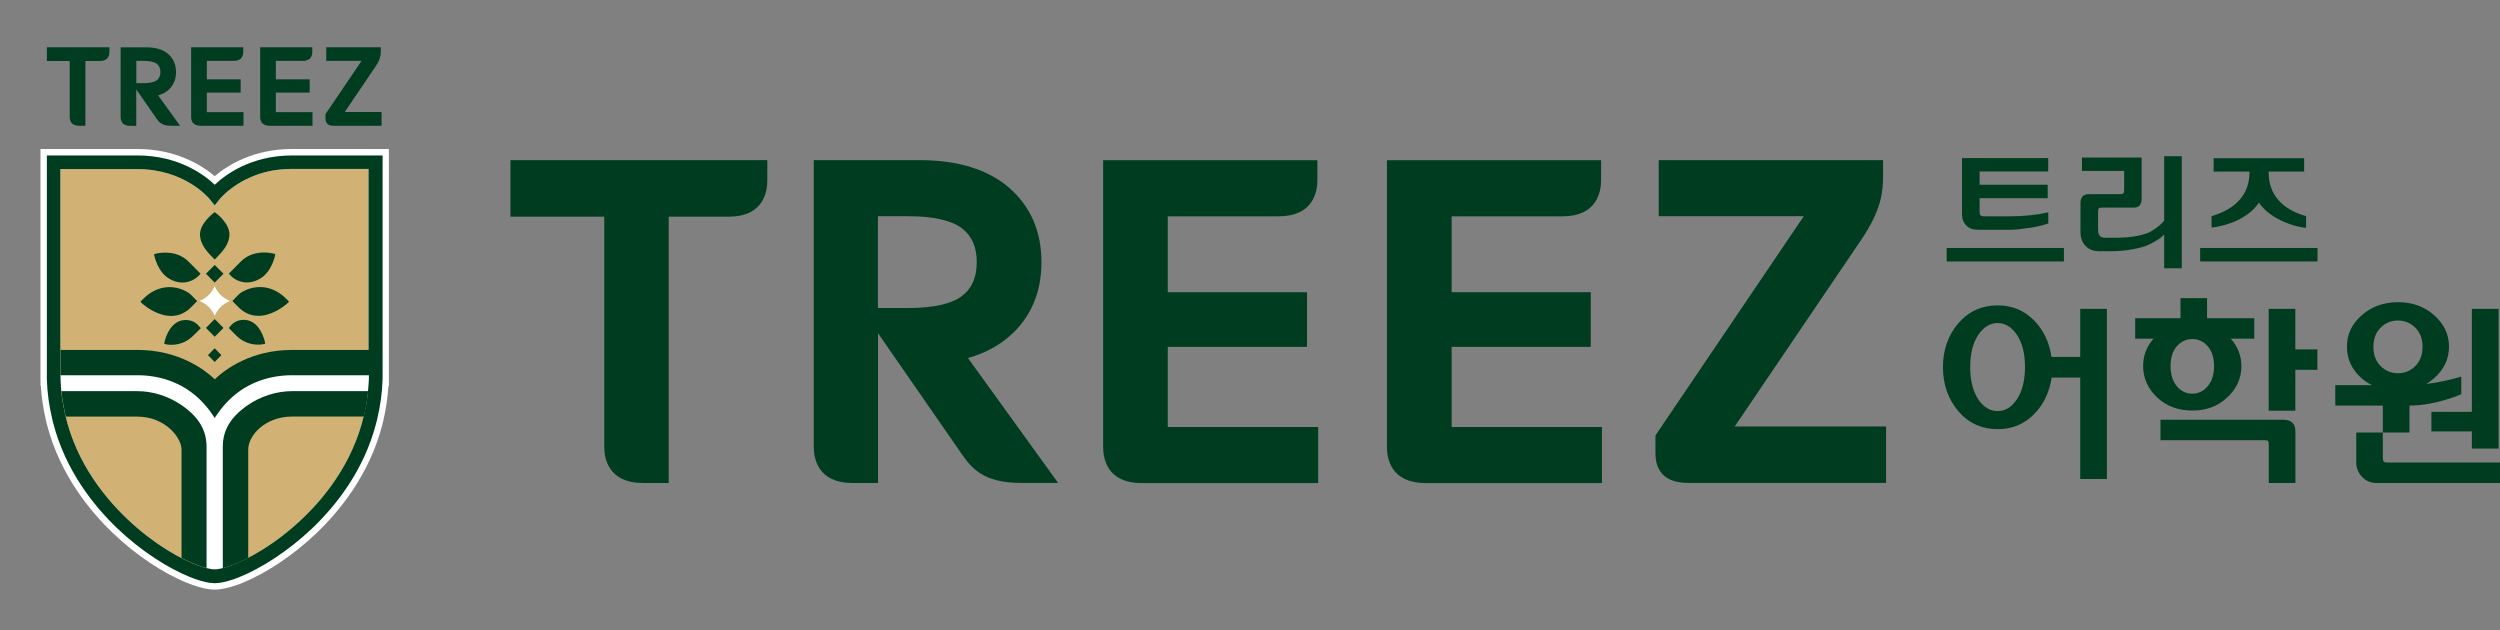 <svg width="234" height="59" viewBox="0 0 234 59" fill="none" xmlns="http://www.w3.org/2000/svg">
<rect x="0" y="0" width="234" height="59" fill="#808080" stroke="none"/>
<g clip-path="url(#clip0_507_186)">
<path d="M20.094 55.19C19.536 55.19 18.85 55.043 18.042 54.758L17.542 54.571C15.256 53.651 12.728 51.958 10.596 49.922C8.44 47.871 5.621 44.452 4.402 39.762L4.305 39.355C4.054 38.305 3.893 37.214 3.82 36.131H3.796L3.788 35.52V13.946H12.841C16.411 13.946 18.802 15.403 20.094 16.486C21.386 15.403 23.776 13.946 27.346 13.946H36.4V36.131H36.359C36.286 37.222 36.125 38.305 35.883 39.355L35.786 39.762C34.566 44.46 31.748 47.879 29.591 49.931C27.451 51.966 24.931 53.651 22.662 54.571L22.161 54.758C21.337 55.035 20.651 55.19 20.094 55.19Z" fill="white"/>
<path d="M34.534 34.234V34.877C34.534 35.089 34.534 35.301 34.526 35.512C34.518 35.683 34.51 35.838 34.494 36.001C34.486 36.099 34.477 36.204 34.469 36.31C34.461 36.383 34.461 36.457 34.453 36.522C34.445 36.62 34.429 36.725 34.421 36.831C34.413 36.896 34.405 36.962 34.397 37.027C34.381 37.133 34.373 37.238 34.356 37.344C34.348 37.401 34.34 37.45 34.332 37.507C34.308 37.621 34.292 37.735 34.276 37.849C34.276 37.882 34.268 37.906 34.26 37.938C33.403 42.75 30.674 46.291 28.307 48.538C25.812 50.916 23.3 52.3 21.645 52.918C21.451 52.992 21.273 53.057 21.095 53.106C21.095 53.106 21.087 53.106 21.079 53.106C21.006 53.13 20.934 53.146 20.861 53.171C20.853 53.171 20.845 53.171 20.837 53.179C20.683 53.212 20.554 53.244 20.433 53.26C20.417 53.26 20.409 53.26 20.393 53.269C20.352 53.277 20.304 53.285 20.263 53.285C20.247 53.285 20.239 53.285 20.223 53.285C20.175 53.293 20.126 53.293 20.086 53.293C20.045 53.293 19.997 53.293 19.948 53.285C19.94 53.285 19.924 53.285 19.908 53.285C19.868 53.285 19.827 53.277 19.787 53.269C19.771 53.269 19.755 53.269 19.747 53.26C19.625 53.244 19.488 53.212 19.351 53.179C19.335 53.179 19.327 53.171 19.319 53.171C19.246 53.154 19.181 53.13 19.1 53.114C19.092 53.106 19.092 53.106 19.084 53.106C18.915 53.057 18.737 53 18.543 52.927H18.535C16.88 52.316 14.368 50.924 11.88 48.547C9.522 46.3 6.776 42.766 5.928 37.947C5.928 37.922 5.92 37.89 5.912 37.865C5.896 37.751 5.872 37.637 5.855 37.523C5.847 37.474 5.839 37.417 5.831 37.36C5.815 37.255 5.799 37.149 5.783 37.043C5.775 36.978 5.767 36.913 5.759 36.847C5.759 36.733 5.75 36.636 5.734 36.522C5.726 36.457 5.718 36.383 5.71 36.31C5.702 36.204 5.694 36.107 5.694 36.001C5.678 35.838 5.67 35.675 5.67 35.512C5.662 35.301 5.654 35.089 5.654 34.877V34.234V15.827H12.841C17.275 15.827 19.512 18.505 19.601 18.611L20.094 19.222L20.587 18.611C20.587 18.611 20.595 18.603 20.595 18.595L20.603 18.587C20.603 18.587 20.611 18.578 20.619 18.57C20.619 18.562 20.627 18.562 20.635 18.554C20.643 18.546 20.643 18.538 20.651 18.538C20.667 18.521 20.675 18.505 20.692 18.497C20.692 18.497 20.7 18.489 20.7 18.481C20.772 18.399 20.885 18.294 21.023 18.163L21.031 18.155C21.063 18.122 21.095 18.098 21.136 18.057C21.144 18.057 21.144 18.049 21.152 18.049C21.184 18.017 21.216 17.984 21.257 17.952C21.265 17.943 21.273 17.935 21.281 17.927C21.313 17.903 21.354 17.87 21.394 17.838C21.402 17.829 21.418 17.821 21.426 17.813C21.467 17.781 21.499 17.748 21.54 17.724C21.556 17.715 21.572 17.699 21.588 17.691C21.628 17.659 21.669 17.634 21.709 17.602C21.725 17.585 21.749 17.577 21.766 17.561C21.806 17.536 21.846 17.504 21.887 17.471C21.911 17.455 21.927 17.439 21.951 17.43C21.992 17.398 22.032 17.373 22.073 17.341C22.097 17.333 22.121 17.317 22.137 17.3C22.177 17.276 22.226 17.243 22.266 17.219C22.291 17.203 22.315 17.186 22.339 17.17C22.379 17.137 22.428 17.113 22.476 17.089C22.509 17.072 22.533 17.056 22.557 17.04C22.605 17.015 22.654 16.991 22.702 16.958C22.727 16.942 22.759 16.926 22.791 16.91C22.84 16.885 22.888 16.861 22.937 16.828C22.969 16.812 23.001 16.796 23.034 16.787C23.09 16.763 23.139 16.738 23.195 16.714C23.227 16.698 23.268 16.681 23.292 16.665C23.349 16.641 23.397 16.616 23.453 16.592C23.486 16.576 23.518 16.559 23.558 16.543C23.615 16.519 23.672 16.502 23.72 16.478C23.76 16.47 23.801 16.454 23.833 16.429C23.89 16.413 23.946 16.388 24.003 16.372C24.043 16.356 24.084 16.34 24.124 16.323C24.18 16.307 24.237 16.283 24.302 16.266C24.342 16.25 24.382 16.242 24.431 16.226C24.495 16.209 24.552 16.193 24.608 16.177C24.657 16.16 24.697 16.152 24.746 16.136C24.81 16.12 24.875 16.104 24.931 16.095C24.98 16.079 25.02 16.071 25.069 16.055C25.142 16.038 25.198 16.03 25.271 16.014C25.319 16.006 25.368 15.998 25.416 15.981C25.481 15.965 25.553 15.957 25.618 15.949C25.666 15.941 25.723 15.932 25.771 15.924C25.844 15.916 25.917 15.908 25.989 15.892C26.038 15.884 26.086 15.876 26.143 15.876C26.216 15.867 26.296 15.859 26.369 15.851C26.418 15.851 26.466 15.843 26.514 15.843C26.595 15.835 26.684 15.835 26.773 15.827C26.813 15.827 26.862 15.827 26.902 15.819C27.039 15.81 27.169 15.81 27.306 15.81H34.494V34.234H34.534Z" fill="#D2B174"/>
<path d="M34.284 37.865C34.3 37.751 34.316 37.637 34.34 37.523C34.348 37.474 34.356 37.417 34.364 37.36C34.381 37.255 34.389 37.149 34.405 37.043C34.413 36.978 34.421 36.913 34.429 36.847C34.437 36.75 34.445 36.644 34.461 36.538C34.469 36.465 34.477 36.392 34.477 36.327C34.486 36.221 34.494 36.123 34.502 36.017C34.518 35.854 34.526 35.691 34.534 35.529C34.542 35.317 34.542 35.105 34.542 34.894V34.25V32.752H27.354C23.486 32.752 21.079 34.576 20.102 35.496C19.125 34.576 16.71 32.752 12.849 32.752H5.662V34.25V34.894C5.662 35.105 5.662 35.317 5.678 35.529C5.678 35.7 5.686 35.854 5.702 36.017C5.702 36.115 5.718 36.221 5.718 36.327C5.726 36.4 5.734 36.473 5.742 36.538C5.75 36.644 5.767 36.75 5.775 36.856C5.783 36.921 5.791 36.986 5.799 37.051C5.815 37.157 5.831 37.263 5.847 37.369C5.855 37.425 5.864 37.474 5.872 37.531C5.888 37.645 5.912 37.767 5.928 37.873C5.936 37.906 5.944 37.93 5.944 37.955C6.009 38.313 6.082 38.655 6.162 38.997H12.866C15.442 38.997 16.992 40.951 16.992 42.082V52.226C17.574 52.528 18.099 52.756 18.559 52.927H18.567C18.761 53 18.939 53.065 19.108 53.106C19.117 53.114 19.117 53.114 19.125 53.114C19.197 53.13 19.27 53.154 19.343 53.171C19.351 53.171 19.359 53.171 19.375 53.179C19.52 53.212 19.65 53.244 19.771 53.26C19.779 53.26 19.795 53.26 19.811 53.269C19.852 53.277 19.892 53.285 19.932 53.285C19.948 53.285 19.965 53.285 19.973 53.285C20.021 53.293 20.07 53.293 20.11 53.293C20.15 53.293 20.207 53.293 20.247 53.285C20.263 53.285 20.28 53.285 20.288 53.285C20.328 53.285 20.368 53.277 20.417 53.269C20.433 53.269 20.441 53.269 20.457 53.26C20.578 53.244 20.708 53.212 20.861 53.179C20.869 53.179 20.869 53.171 20.885 53.171C20.958 53.146 21.031 53.13 21.103 53.106C21.111 53.106 21.111 53.106 21.111 53.106C21.289 53.057 21.467 52.992 21.661 52.918C22.129 52.748 22.654 52.52 23.235 52.218V42.074C23.235 40.772 24.786 38.989 27.362 38.989H34.058C34.138 38.647 34.219 38.305 34.276 37.947C34.267 37.922 34.276 37.89 34.284 37.865Z" fill="#003D20"/>
<path d="M27.354 35.122C25.166 35.122 23.211 35.838 21.709 37.189C20.853 37.963 20.304 38.793 20.094 39.127C19.892 38.793 19.343 37.963 18.486 37.189C16.984 35.838 15.03 35.122 12.841 35.122H4.927L4.935 35.244C4.983 35.675 5.056 36.099 5.136 36.522L5.153 36.611H12.841C14.303 36.611 15.789 37.084 17.033 37.947C18.599 39.038 19.334 40.267 19.334 41.814V54.026L19.415 54.05C19.762 54.148 19.989 54.188 20.094 54.188C20.199 54.188 20.425 54.148 20.78 54.05L20.853 54.026V41.814C20.853 40.267 21.588 39.038 23.154 37.947C24.398 37.084 25.884 36.611 27.346 36.611H35.107L35.123 36.522C35.204 36.099 35.269 35.667 35.317 35.244L35.325 35.122H27.354Z" fill="white"/>
<path d="M19.359 10.494V8.67H22.525V7.425H19.359V5.699H21.887C22.678 5.699 22.767 5.137 22.767 4.877V4.421H17.889V10.95C17.889 11.211 17.978 11.772 18.769 11.772H22.791V10.494H19.359Z" fill="#003D20"/>
<path d="M4.386 4.421V5.707H6.526V10.95C6.526 11.211 6.615 11.772 7.406 11.772H7.996V5.707H9.36C10.152 5.707 10.241 5.145 10.241 4.885V4.421H4.386Z" fill="#003D20"/>
<path d="M25.82 10.494V8.67H28.986V7.425H25.82V5.699H28.348C29.139 5.699 29.228 5.137 29.228 4.877V4.421H24.35V10.95C24.35 11.211 24.439 11.772 25.23 11.772H29.252V10.494H25.82Z" fill="#003D20"/>
<path d="M32.265 10.486L35.14 6.244C35.624 5.528 35.641 5.113 35.641 4.771V4.421H30.536V5.699H33.84L30.488 10.649L30.464 10.69V11.097C30.464 11.357 30.561 11.772 31.199 11.772H35.713V10.486H32.265Z" fill="#003D20"/>
<path d="M15.999 11.772H16.855L14.804 8.931C15.167 8.825 15.49 8.662 15.749 8.434C16.233 8.011 16.476 7.441 16.476 6.749C16.476 6.049 16.225 5.479 15.741 5.056C15.264 4.641 14.578 4.429 13.697 4.429H11.291V10.958C11.291 11.219 11.38 11.78 12.171 11.78H12.753V8.369L14.659 11.113C14.868 11.414 15.143 11.772 15.999 11.772ZM12.761 5.699H13.455C14.021 5.699 14.432 5.788 14.675 5.968C14.901 6.147 15.014 6.391 15.014 6.741C15.014 7.091 14.901 7.343 14.675 7.514C14.432 7.694 14.029 7.783 13.455 7.783H12.761V5.699Z" fill="#003D20"/>
<path d="M27.354 14.549C23.486 14.549 21.079 16.364 20.102 17.292C19.125 16.364 16.71 14.549 12.849 14.549H4.386V34.886V35.52C4.426 36.831 4.612 38.052 4.886 39.209L4.983 39.607C6.13 44.028 8.739 47.317 11.008 49.483C13.277 51.64 15.797 53.212 17.76 54.001L18.244 54.188C18.979 54.449 19.609 54.587 20.094 54.587C20.586 54.587 21.216 54.449 21.951 54.188L22.444 54.001C24.406 53.203 26.918 51.632 29.188 49.483C31.465 47.317 34.066 44.028 35.212 39.607L35.309 39.209C35.584 38.052 35.77 36.823 35.81 35.52V34.886V14.549H27.354ZM34.534 34.234V34.877C34.534 35.089 34.534 35.301 34.526 35.512C34.518 35.683 34.51 35.838 34.494 36.001C34.486 36.099 34.477 36.204 34.469 36.31C34.461 36.383 34.461 36.457 34.453 36.522C34.445 36.62 34.429 36.725 34.421 36.831C34.413 36.896 34.405 36.962 34.397 37.027C34.38 37.133 34.373 37.238 34.356 37.344C34.348 37.401 34.34 37.45 34.332 37.507C34.308 37.621 34.292 37.735 34.276 37.849C34.276 37.882 34.267 37.906 34.259 37.938C33.403 42.75 30.674 46.291 28.307 48.538C25.812 50.916 23.3 52.3 21.644 52.918C21.451 52.992 21.273 53.057 21.095 53.106C21.095 53.106 21.087 53.106 21.079 53.106C21.006 53.13 20.934 53.146 20.861 53.171C20.853 53.171 20.845 53.171 20.837 53.179C20.683 53.212 20.554 53.244 20.433 53.26C20.417 53.26 20.409 53.26 20.392 53.269C20.352 53.277 20.304 53.285 20.263 53.285C20.247 53.285 20.239 53.285 20.223 53.285C20.174 53.293 20.126 53.293 20.086 53.293C20.045 53.293 19.997 53.293 19.948 53.285C19.94 53.285 19.924 53.285 19.908 53.285C19.868 53.285 19.827 53.277 19.787 53.269C19.771 53.269 19.755 53.269 19.746 53.26C19.625 53.244 19.488 53.212 19.351 53.179C19.335 53.179 19.326 53.171 19.318 53.171C19.246 53.154 19.181 53.13 19.1 53.114C19.092 53.106 19.092 53.106 19.084 53.106C18.915 53.057 18.737 53 18.543 52.927H18.535C16.879 52.316 14.368 50.924 11.88 48.547C9.522 46.3 6.776 42.766 5.928 37.947C5.928 37.922 5.92 37.89 5.912 37.865C5.896 37.751 5.872 37.637 5.855 37.523C5.847 37.474 5.839 37.417 5.831 37.36C5.815 37.255 5.799 37.149 5.783 37.043C5.775 36.978 5.767 36.913 5.758 36.847C5.758 36.733 5.75 36.636 5.734 36.522C5.726 36.457 5.718 36.383 5.71 36.31C5.702 36.204 5.694 36.107 5.694 36.001C5.678 35.838 5.67 35.675 5.67 35.512C5.662 35.301 5.653 35.089 5.653 34.877V34.234V15.827H12.841C17.275 15.827 19.512 18.505 19.601 18.611L20.094 19.222L20.586 18.611C20.586 18.611 20.594 18.603 20.594 18.595L20.602 18.587C20.602 18.587 20.611 18.578 20.619 18.57C20.619 18.562 20.627 18.562 20.635 18.554C20.643 18.546 20.643 18.538 20.651 18.538C20.667 18.521 20.675 18.505 20.691 18.497C20.691 18.497 20.699 18.489 20.699 18.481C20.772 18.399 20.885 18.294 21.023 18.163L21.031 18.155C21.063 18.122 21.095 18.098 21.136 18.057C21.144 18.057 21.144 18.049 21.152 18.049C21.184 18.017 21.216 17.984 21.257 17.952C21.265 17.943 21.273 17.935 21.281 17.927C21.313 17.903 21.354 17.87 21.394 17.838C21.402 17.829 21.418 17.821 21.426 17.813C21.467 17.781 21.499 17.748 21.539 17.724C21.555 17.715 21.572 17.699 21.588 17.691C21.628 17.659 21.669 17.634 21.709 17.602C21.725 17.585 21.749 17.577 21.765 17.561C21.806 17.536 21.846 17.504 21.887 17.471C21.911 17.455 21.927 17.439 21.951 17.43C21.992 17.398 22.032 17.373 22.072 17.341C22.097 17.333 22.121 17.317 22.137 17.3C22.177 17.276 22.226 17.243 22.266 17.219C22.29 17.203 22.315 17.186 22.339 17.17C22.379 17.137 22.428 17.113 22.476 17.089C22.509 17.072 22.533 17.056 22.557 17.04C22.605 17.015 22.654 16.991 22.702 16.958C22.727 16.942 22.759 16.926 22.791 16.91C22.84 16.885 22.888 16.861 22.936 16.828C22.969 16.812 23.001 16.796 23.034 16.787C23.09 16.763 23.138 16.738 23.195 16.714C23.227 16.698 23.268 16.681 23.292 16.665C23.348 16.641 23.397 16.616 23.453 16.592C23.486 16.576 23.518 16.559 23.558 16.543C23.615 16.519 23.672 16.502 23.72 16.478C23.76 16.47 23.801 16.454 23.833 16.429C23.89 16.413 23.946 16.388 24.003 16.372C24.043 16.356 24.083 16.34 24.124 16.323C24.18 16.307 24.237 16.283 24.301 16.266C24.342 16.25 24.382 16.242 24.431 16.226C24.495 16.209 24.552 16.193 24.608 16.177C24.657 16.16 24.697 16.152 24.746 16.136C24.81 16.12 24.875 16.104 24.931 16.095C24.98 16.079 25.02 16.071 25.069 16.055C25.141 16.038 25.198 16.03 25.271 16.014C25.319 16.006 25.367 15.998 25.416 15.981C25.48 15.965 25.553 15.957 25.618 15.949C25.666 15.941 25.723 15.932 25.771 15.924C25.844 15.916 25.917 15.908 25.989 15.892C26.038 15.884 26.086 15.876 26.143 15.876C26.215 15.867 26.296 15.859 26.369 15.851C26.417 15.851 26.466 15.843 26.514 15.843C26.595 15.835 26.684 15.835 26.773 15.827C26.813 15.827 26.862 15.827 26.902 15.819C27.039 15.81 27.169 15.81 27.306 15.81H34.494V34.234H34.534Z" fill="#003D20"/>
<path d="M22.024 28.454L22.331 28.763C23.155 29.585 24.213 29.781 25.392 29.317C26.264 28.975 26.886 28.405 26.91 28.381L27.055 28.242L26.918 28.096C26.167 27.298 25.311 26.883 24.382 26.866C23.413 26.85 22.613 27.298 22.331 27.575C22.266 27.648 21.879 28.039 21.749 28.169M21.693 25.898C22.258 26.402 23.252 26.72 24.35 26.077C25.416 25.45 25.715 24.033 25.731 23.968L25.771 23.781L25.594 23.732C25.521 23.716 23.76 23.252 22.541 24.481C22.323 24.701 21.733 25.295 21.418 25.613M19.278 25.621L20.094 24.798L20.918 25.621C20.578 25.963 20.271 26.28 20.094 26.451C19.924 26.28 19.617 25.963 19.278 25.621ZM19.278 30.693L20.094 29.862L20.918 30.693C20.578 31.035 20.271 31.352 20.094 31.523C19.924 31.344 19.617 31.026 19.278 30.693ZM19.464 33.241L20.094 32.598L20.724 33.241C20.465 33.501 20.231 33.746 20.094 33.884C19.965 33.746 19.722 33.501 19.464 33.241Z" fill="#003D20"/>
<path d="M18.567 30.465C18.293 30.155 17.905 29.952 17.372 29.952C15.838 29.952 15.409 31.938 15.401 32.028L15.369 32.183L15.523 32.223C15.579 32.239 16.96 32.557 18.107 31.401C18.26 31.246 18.406 31.1 18.543 30.97L18.794 30.717" fill="#003D20"/>
<path d="M21.41 30.701L21.66 30.953C21.79 31.084 21.935 31.23 22.089 31.385C23.235 32.541 24.616 32.223 24.673 32.207L24.826 32.166L24.794 32.012C24.778 31.922 24.35 29.936 22.815 29.936C22.291 29.936 21.903 30.147 21.628 30.448" fill="#003D20"/>
<path d="M18.454 28.177C18.317 28.039 17.929 27.648 17.865 27.583C17.582 27.306 16.782 26.858 15.813 26.874C14.885 26.891 14.028 27.306 13.277 28.104L13.14 28.25L13.286 28.389C13.31 28.413 13.932 28.983 14.804 29.325C15.983 29.789 17.049 29.594 17.873 28.771L18.18 28.462" fill="#003D20"/>
<path d="M18.777 25.621C18.462 25.303 17.873 24.709 17.655 24.489C16.427 23.268 14.675 23.724 14.602 23.74L14.424 23.789L14.457 23.976C14.473 24.041 14.772 25.458 15.838 26.085C16.936 26.728 17.929 26.41 18.495 25.906" fill="#003D20"/>
<path d="M20.094 24.294C20.756 23.626 21.475 22.901 21.475 21.933C21.475 20.899 20.271 19.987 20.215 19.946L20.094 19.857L19.981 19.946C19.932 19.987 18.721 20.899 18.721 21.933C18.721 22.901 19.431 23.626 20.094 24.294Z" fill="#003D20"/>
<path d="M20.094 29.561C19.827 28.918 19.31 28.413 18.664 28.169C19.31 27.925 19.827 27.42 20.094 26.777C20.36 27.42 20.885 27.925 21.531 28.169C20.885 28.413 20.368 28.926 20.094 29.561Z" fill="white"/>
<path d="M194.693 33.412H192.02C191.81 32.028 191.277 30.88 190.364 29.968C189.443 29.04 188.305 28.584 186.988 28.584C185.494 28.584 184.267 29.138 183.297 30.261C182.344 31.377 181.86 32.744 181.86 34.364C181.86 35.984 182.344 37.36 183.297 38.484C184.259 39.607 185.494 40.169 186.988 40.169C188.329 40.169 189.46 39.705 190.388 38.769C191.285 37.865 191.826 36.717 192.036 35.341H194.709V44.834H197.205V28.91H194.709V33.412H194.693ZM188.789 37.36C188.297 38.109 187.699 38.476 186.98 38.476C186.261 38.476 185.656 38.109 185.155 37.36C184.662 36.611 184.412 35.61 184.412 34.356C184.412 33.102 184.662 32.109 185.163 31.352C185.664 30.611 186.269 30.237 186.98 30.237C187.691 30.237 188.289 30.611 188.789 31.352C189.29 32.101 189.54 33.102 189.54 34.356C189.532 35.61 189.29 36.62 188.789 37.36Z" fill="#003D20"/>
<path d="M213.729 39.29H202.22V41.203H211.976C212.146 41.203 212.251 41.227 212.291 41.285C212.332 41.342 212.356 41.456 212.356 41.651V45.209H214.851V40.381C214.843 39.656 214.472 39.29 213.729 39.29Z" fill="#003D20"/>
<path d="M214.843 28.91H212.348V38.443H214.843V34.617H216.911V32.704H214.843V28.91Z" fill="#003D20"/>
<path d="M208.479 37.198C209.359 36.375 209.796 35.398 209.796 34.259C209.796 33.314 209.464 32.468 208.81 31.702H209.44H210.999V29.781H206.581V27.908H204.094V29.781H199.854V31.702H201.566C200.912 32.459 200.597 33.306 200.597 34.259C200.597 35.39 201.033 36.375 201.905 37.198C202.777 38.02 203.876 38.427 205.2 38.427C206.509 38.435 207.599 38.02 208.479 37.198ZM203.165 34.267C203.165 33.477 203.359 32.85 203.755 32.41C204.15 31.955 204.635 31.735 205.2 31.735C205.757 31.735 206.242 31.955 206.638 32.41C207.034 32.858 207.235 33.477 207.235 34.267C207.235 35.056 207.034 35.691 206.638 36.156C206.242 36.62 205.757 36.847 205.2 36.847C204.635 36.847 204.15 36.62 203.755 36.156C203.367 35.683 203.165 35.056 203.165 34.267Z" fill="#003D20"/>
<path d="M227.579 40.381H231.367V41.985H233.871V28.91H231.367V38.549H227.579V40.381Z" fill="#003D20"/>
<path d="M225.528 37.963C227.999 37.963 230.374 36.896 230.374 36.896V35.252C229.324 35.553 228.29 35.797 227.103 35.936C227.361 35.781 227.612 35.602 227.846 35.39C228.767 34.568 229.227 33.591 229.227 32.451C229.227 31.311 228.767 30.326 227.846 29.512C226.925 28.69 225.795 28.283 224.454 28.283C223.113 28.283 221.983 28.69 221.062 29.504C220.133 30.31 219.673 31.295 219.673 32.451C219.673 33.615 220.133 34.6 221.046 35.407C221.345 35.667 221.676 35.879 222.023 36.05H218.583V37.963H223.033V40.487H225.528V37.963ZM222.831 30.668C223.275 30.221 223.816 30.001 224.446 30.001C225.076 30.001 225.617 30.221 226.069 30.668C226.521 31.116 226.748 31.71 226.748 32.459C226.748 33.217 226.521 33.819 226.069 34.267C225.617 34.715 225.076 34.934 224.446 34.934C223.816 34.934 223.275 34.715 222.831 34.267C222.378 33.819 222.152 33.217 222.152 32.459C222.152 31.71 222.378 31.116 222.831 30.668Z" fill="#003D20"/>
<path d="M223.517 43.295C223.315 43.295 223.186 43.271 223.121 43.206C223.065 43.149 223.032 43.027 223.032 42.856V40.487H220.545V43.295C220.545 43.792 220.723 44.232 221.078 44.622C221.425 45.005 221.886 45.209 222.443 45.209H234V43.295H223.517Z" fill="#003D20"/>
<path d="M109.303 32.468H122.338V27.347H109.303V20.247H119.681C122.928 20.247 123.308 17.943 123.308 16.861V14.996H103.254V41.83C103.254 42.913 103.618 45.217 106.856 45.217H123.38V39.966H109.303V32.468Z" fill="#003D20"/>
<path d="M47.779 20.28H56.558V41.822C56.558 42.905 56.937 45.209 60.184 45.209H62.591V20.28H68.212C71.45 20.28 71.822 17.976 71.822 16.893V14.988H47.779V20.28Z" fill="#003D20"/>
<path d="M135.874 32.468H148.893V27.347H135.874V20.247H146.26C149.491 20.247 149.862 17.943 149.862 16.861V14.996H129.817V41.83C129.817 42.913 130.188 45.217 133.427 45.217H149.943V39.966H135.874V32.468Z" fill="#003D20"/>
<path d="M174.171 22.503C176.166 19.58 176.255 17.846 176.255 16.437V14.988H155.257V20.239H168.833L155.055 40.601L154.95 40.755V42.432C154.95 43.515 155.33 45.2 157.995 45.2H176.538V39.917H162.372L174.171 22.503Z" fill="#003D20"/>
<path d="M94.492 31.466C96.47 29.74 97.48 27.404 97.48 24.538C97.48 21.672 96.47 19.336 94.467 17.585C92.489 15.867 89.67 14.988 86.068 14.988H76.167V41.822C76.167 42.905 76.546 45.209 79.785 45.209H82.183V31.189L90.001 42.473C90.882 43.735 91.988 45.2 95.501 45.2H99.039L90.599 33.51C92.101 33.094 93.418 32.402 94.492 31.466ZM85.01 28.828H82.175V20.239H85.01C87.344 20.239 89.024 20.622 90.017 21.355C90.962 22.071 91.423 23.105 91.423 24.538C91.423 25.979 90.962 27.013 90.017 27.721C89.04 28.454 87.352 28.828 85.01 28.828Z" fill="#003D20"/>
<path d="M202.567 21.949V25.108H204.215V14.622H202.567V20.654C202.365 20.899 202.123 21.127 201.824 21.338C201.525 21.55 201.299 21.688 201.122 21.77C200.274 22.112 199.143 22.275 197.73 22.25H197.027C196.801 22.25 196.639 22.193 196.534 22.063C196.437 21.941 196.381 21.737 196.381 21.444V19.84C196.381 19.661 196.405 19.555 196.446 19.506C196.486 19.458 196.591 19.433 196.761 19.433H199.725C200.209 19.433 200.459 19.157 200.459 18.595V14.744H194.871V15.998H198.82V17.797C198.82 17.935 198.796 18.033 198.763 18.09C198.723 18.139 198.634 18.171 198.505 18.171H195.533C195 18.171 194.733 18.448 194.733 19.002V21.721C194.733 22.25 194.887 22.674 195.202 23.015C195.517 23.349 195.945 23.512 196.502 23.512H197.689C198.311 23.512 198.957 23.455 199.611 23.333C200.266 23.219 200.799 23.064 201.211 22.861C201.832 22.559 202.285 22.25 202.567 21.949Z" fill="#003D20"/>
<path d="M216.919 23.211H205.935V24.473H216.919V23.211Z" fill="#003D20"/>
<path d="M193.183 23.211H182.207V24.473H193.183V23.211Z" fill="#003D20"/>
<path d="M211.435 18.969C211.879 19.62 212.558 20.174 213.454 20.614C214.351 21.053 215.304 21.29 215.853 21.322V20.231C213.567 19.588 212.348 18.171 212.348 16.169V16.063H215.667V14.809H207.195V16.063H210.547V16.169C210.547 18.188 209.263 19.572 207.001 20.231V21.298C207.575 21.257 208.608 21.013 209.481 20.589C210.345 20.158 210.999 19.62 211.435 18.969Z" fill="#003D20"/>
<path d="M185.195 21.509H188.111C188.571 21.509 189.209 21.444 190.025 21.322C190.695 21.216 191.253 21.078 191.721 20.915V19.873C190.606 20.125 189.411 20.247 188.119 20.247H185.769C185.567 20.247 185.438 20.215 185.381 20.158C185.325 20.101 185.292 19.987 185.292 19.8V18.554H191.664V17.292H185.292V16.047H191.713V14.793H183.645V20.019C183.645 20.492 183.774 20.85 184.041 21.102C184.315 21.387 184.695 21.509 185.195 21.509Z" fill="#003D20"/>
</g>
<defs>
<clipPath id="clip0_507_186">
<rect width="234" height="59" fill="white"/>
</clipPath>
</defs>
</svg>
